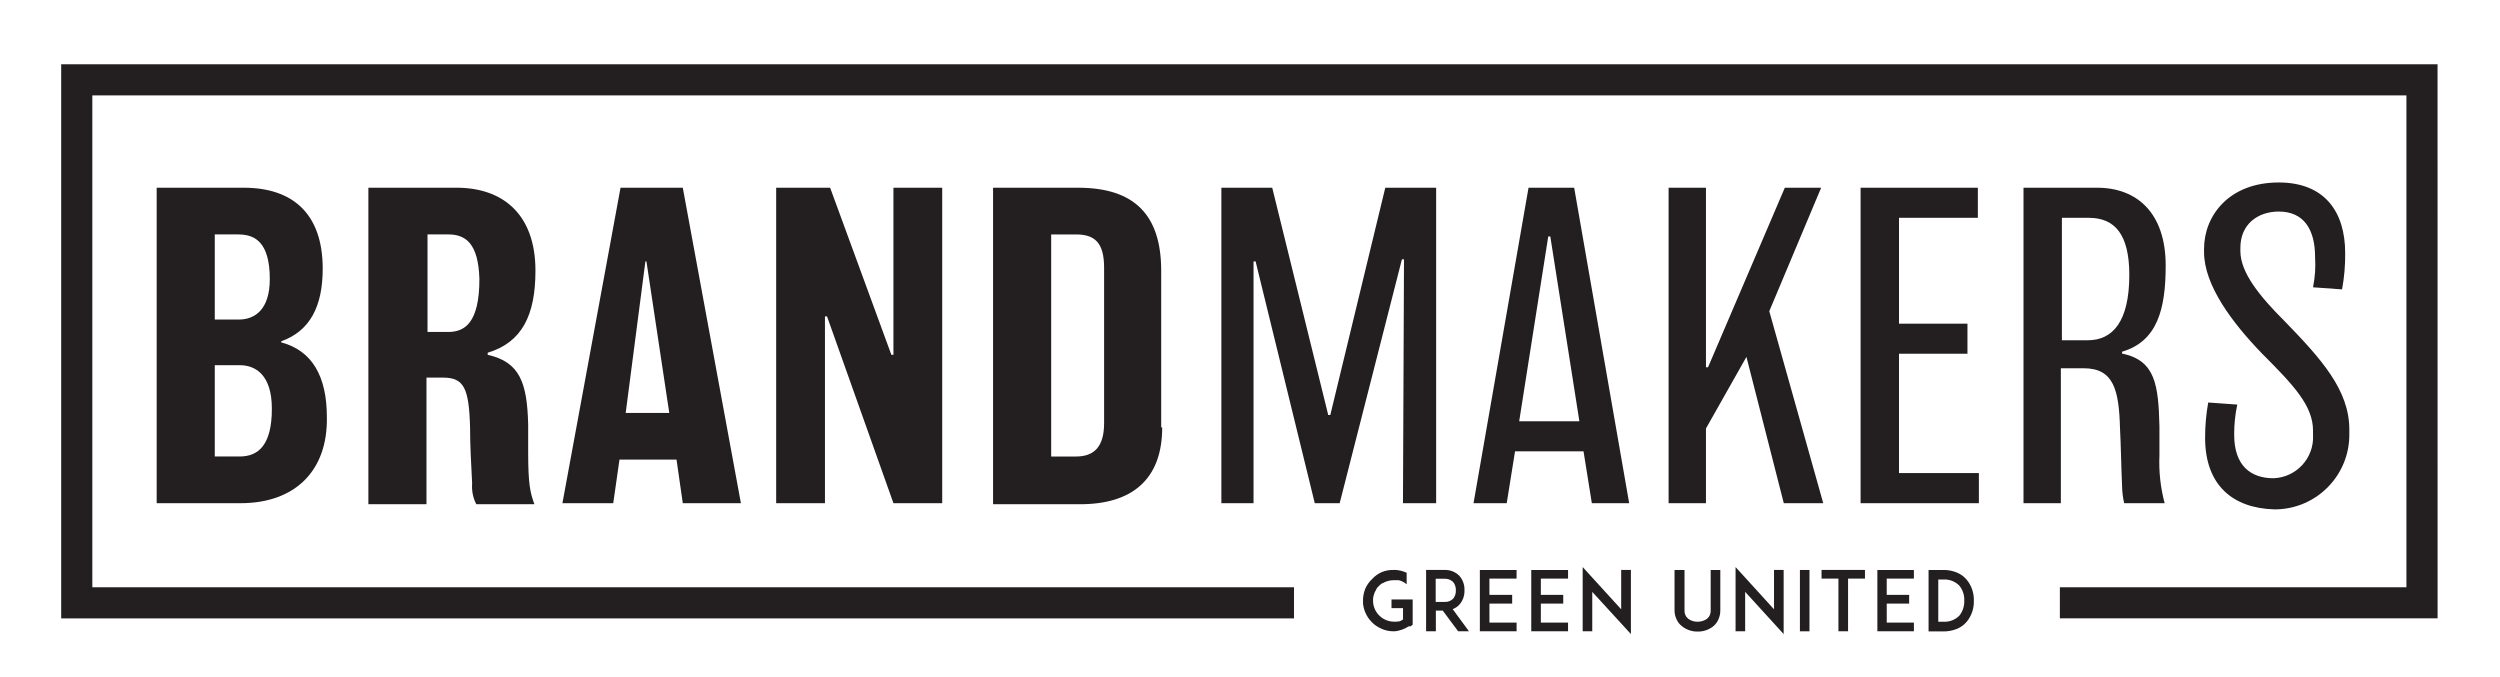 <?xml version="1.0" encoding="utf-8"?>
<!-- Generator: Adobe Illustrator 16.0.0, SVG Export Plug-In . SVG Version: 6.00 Build 0)  -->
<!DOCTYPE svg PUBLIC "-//W3C//DTD SVG 1.1//EN" "http://www.w3.org/Graphics/SVG/1.1/DTD/svg11.dtd">
<svg version="1.1" id="Layer_1" xmlns="http://www.w3.org/2000/svg" xmlns:xlink="http://www.w3.org/1999/xlink" x="0px" y="0px"
	 width="247.994px" height="67.124px" viewBox="0 0 247.994 67.124" enable-background="new 0 0 247.994 67.124"
	 xml:space="preserve">
<path id="Path_1" fill="#231F20" d="M23.88,49.915h-8.338V18.622h8.646c4.736,0,7.824,2.47,7.824,8.029
	c0,3.705-1.235,6.176-4.118,7.205v0.104c3.088,0.823,4.53,3.396,4.53,7.412c0.103,5.353-3.192,8.543-8.544,8.543 M23.673,23.254
	h-2.368v8.445h2.37c1.646,0,3.088-1.029,3.088-4.015c0-3.603-1.437-4.426-3.088-4.426 M23.776,36.228h-2.471v9.054h2.471
	c1.854,0,3.192-1.13,3.192-4.734c0-3.396-1.648-4.323-3.192-4.323"/>
<path id="Path_2" fill="#231F20" d="M48.379,34.99v0.205c3.19,0.719,3.911,2.78,4.014,6.897v2.779c0,3.191,0.205,4.016,0.619,5.146
	h-5.765c-0.327-0.633-0.469-1.348-0.412-2.059c-0.104-2.161-0.205-3.705-0.205-5.559c-0.104-3.91-0.618-4.941-2.676-4.941h-1.648
	v12.559h-5.764V18.621h8.75c4.529,0,7.824,2.574,7.824,8.236C53.114,31.284,51.775,33.96,48.379,34.99 M44.467,23.253h-2.058v9.677
	h2.059c1.646,0,3.088-0.926,3.088-5.25c-0.104-3.504-1.338-4.426-3.088-4.426"/>
<path id="Path_3" fill="#231F20" d="M73.496,49.915h-5.765l-0.621-4.322h-5.659l-0.619,4.322h-5.041l5.764-31.292h6.176
	L73.496,49.915z M66.39,40.959l-2.265-15.028h-0.103l-1.954,15.028H66.39z"/>
<path id="Path_4" fill="#231F20" d="M93.465,49.915h-4.838l-6.588-18.528h-0.206v18.528h-4.839V18.622h5.353l6.075,16.575h0.205
	V18.622h4.838V49.915z"/>
<path id="Path_5" fill="#231F20" d="M115.288,42.401c0,5.146-2.986,7.617-8.131,7.617h-8.648V18.622h8.444
	c5.559,0,8.235,2.677,8.235,8.235v15.542L115.288,42.401z M109.524,26.549c0-2.47-0.927-3.293-2.78-3.293h-2.47v22.028h2.47
	c1.75,0,2.78-0.926,2.78-3.294V26.549z"/>
<path id="Path_6" fill="#231F20" d="M139.171,49.915l0.102-24.189h-0.206l-6.174,24.189h-2.471l-5.869-23.985h-0.205v23.985h-3.191
	V18.622h5.044l5.556,22.542h0.207l5.453-22.542h5.045v31.292H139.171z"/>
<path id="Path_7" fill="#231F20" d="M157.906,49.915l-0.824-5.146h-6.794l-0.824,5.146h-3.293l5.456-31.292h4.528l5.456,31.292
	H157.906z M153.787,23.46h-0.205L150.7,41.786h5.97L153.787,23.46z"/>
<path id="Path_8" fill="#231F20" d="M176.948,49.915l-3.706-14.513l-4.015,7.102v7.411h-3.706V18.622h3.706V36.43h0.206
	l7.617-17.808h3.604l-5.146,12.25l5.354,19.044L176.948,49.915z"/>
<path id="Path_9" fill="#231F20" d="M184.566,49.915V18.622h11.632v2.985h-7.822v10.5h6.791v2.986h-6.791V46.93h7.924v2.986
	L184.566,49.915L184.566,49.915z"/>
<path id="Path_10" fill="#231F20" d="M210.609,35.092c3.19,0.718,3.503,3.088,3.603,7.205v2.882
	c-0.071,1.595,0.104,3.192,0.516,4.734h-4.016c-0.125-0.539-0.193-1.091-0.205-1.646c-0.103-2.265-0.103-3.81-0.207-5.765
	c-0.102-3.809-0.617-5.972-3.602-5.972h-2.266v13.387h-3.705V18.622h7.31c3.911,0,6.794,2.47,6.794,7.72
	c0,4.324-0.824,7.514-4.324,8.544v0.206H210.609L210.609,35.092z M204.536,21.607v12.146h2.569c2.469,0,4.117-1.853,4.117-6.485
	c0-4.015-1.437-5.66-4.015-5.66h-2.671L204.536,21.607L204.536,21.607z"/>
<path id="Path_11" fill="#231F20" d="M218.742,43.43c-0.004-1.174,0.1-2.348,0.309-3.503l2.882,0.206
	c-0.21,0.98-0.314,1.981-0.309,2.985c0,3.087,1.646,4.323,3.911,4.323c2.248-0.086,4.002-1.977,3.916-4.225
	c-0.001-0.033-0.003-0.065-0.005-0.099v-0.411c0-2.471-1.955-4.529-5.044-7.618c-2.986-3.088-5.766-6.793-5.766-10.088v-0.31
	c0-3.294,2.472-6.589,7.411-6.589c4.53,0,6.589,2.882,6.589,7c0.014,1.209-0.09,2.415-0.309,3.604l-2.881-0.205
	c0.199-0.982,0.268-1.985,0.205-2.986c0-2.779-1.133-4.529-3.604-4.529c-2.058,0-3.808,1.236-3.808,3.604v0.309
	c0,2.16,1.956,4.529,4.324,6.896c3.705,3.809,6.484,6.896,6.484,10.809v0.412c0.062,4.088-3.204,7.451-7.293,7.513
	c-0.039,0-0.078,0-0.117,0c-4.119-0.103-6.896-2.368-6.896-7.103"/>
<path id="Path_12" fill="none" d="M204.33,53.209v5.044h34.381V9.461H9.159v48.792h119.203v-5.044H204.33L204.33,53.209z"/>
<path id="Path_13" fill="#231F20" d="M241.799,6.372H6.07v54.97h122.292v-3.089H9.159V9.461h229.552v48.792h-34.377v3.087h37.469
	L241.799,6.372z"/>
<path id="Path_28" fill="#231F20" d="M140.134,60.327v1.646l-0.214,0.158h-0.18c-0.408,0.264-0.871,0.432-1.354,0.492h-0.145
	c-0.325,0.002-0.65-0.05-0.956-0.158l0,0l-0.091-0.035l-0.123-0.048c-0.103-0.04-0.2-0.087-0.294-0.144
	c-0.255-0.133-0.485-0.307-0.685-0.513c-0.28-0.274-0.503-0.602-0.655-0.964c-0.121-0.28-0.196-0.578-0.227-0.882v-0.483
	c0.021-0.345,0.097-0.684,0.226-1.006c0.16-0.362,0.393-0.689,0.684-0.963c0.27-0.293,0.598-0.525,0.964-0.684
	c0.367-0.148,0.761-0.218,1.155-0.205h0.225c0.355,0.024,0.701,0.111,1.025,0.26h0.048v1.159c-0.126-0.108-0.263-0.198-0.411-0.27
	c-0.122-0.054-0.248-0.098-0.377-0.133h-0.51c-0.378,0-0.749,0.103-1.074,0.294h-0.042c-0.13,0.082-0.251,0.182-0.358,0.294
	c0,0.034-0.074,0.067-0.109,0.109l0,0c-0.041,0.046-0.074,0.097-0.102,0.15l0,0l-0.049,0.075c-0.004,0.012-0.004,0.023,0,0.034
	c-0.122,0.19-0.209,0.401-0.26,0.621l0,0c0,0-0.035,0.164-0.041,0.247v0.082c-0.004,0.039-0.004,0.075,0,0.115
	c-0.004,0.037-0.004,0.074,0,0.109c0.058,1.108,0.972,1.979,2.082,1.983h0.271l0.181-0.031h0.104
	c0.116-0.053,0.229-0.118,0.335-0.19l0,0v-1.123h-1.144v-0.861h2.1L140.134,60.327L140.134,60.327z"/>
<path id="Path_29" fill="#231F20" d="M145.718,62.622h-1.073l-1.527-2.051h-0.684v2.051h-0.969v-6.084h1.806
	c0.569-0.028,1.125,0.193,1.517,0.608c0.333,0.394,0.506,0.895,0.485,1.408c0.019,0.512-0.154,1.012-0.485,1.402
	c-0.188,0.209-0.421,0.37-0.684,0.472L145.718,62.622z M143.272,59.709c0.322,0.026,0.642-0.089,0.875-0.314
	c0.189-0.232,0.286-0.527,0.27-0.827c0.018-0.302-0.078-0.601-0.27-0.834c-0.232-0.229-0.551-0.345-0.875-0.322h-0.854v2.298
	H143.272L143.272,59.709z"/>
<path id="Path_30" fill="#231F20" d="M147.749,59.012h2.255v0.862h-2.255v1.886h2.694v0.861h-3.645V56.54h3.643v0.854h-2.695
	L147.749,59.012z"/>
<path id="Path_31" fill="#231F20" d="M152.848,59.012h2.222v0.862h-2.222v1.886h2.699v0.861h-3.65V56.54h3.65v0.854h-2.699V59.012z"
	/>
<path id="Path_32" fill="#231F20" d="M157.948,58.711v3.91h-0.95v-6.37l3.82,4.189v-3.903h0.964v6.361L157.948,58.711z"/>
<path id="Path_33" fill="#231F20" d="M166.862,62.131c-0.237-0.178-0.426-0.413-0.547-0.685c-0.139-0.288-0.209-0.604-0.205-0.924
	V56.54h0.99v4.02c-0.018,0.319,0.123,0.628,0.375,0.828c0.268,0.193,0.592,0.295,0.922,0.285c0.333,0.006,0.658-0.096,0.928-0.285
	c0.251-0.2,0.389-0.509,0.371-0.828v-4.02h0.955v4.02c0.002,0.318-0.069,0.633-0.205,0.921c-0.121,0.269-0.307,0.503-0.539,0.684
	c-0.436,0.325-0.967,0.497-1.51,0.485C167.842,62.659,167.299,62.475,166.862,62.131z"/>
<path id="Path_34" fill="#231F20" d="M173.115,58.711v3.91h-0.951v-6.37l3.814,4.189v-3.903h0.956v6.361L173.115,58.711z"/>
<path id="Path_35" fill="#231F20" d="M178.547,62.624V56.54h0.949v6.084H178.547z"/>
<path id="Path_36" fill="#231F20" d="M185.001,57.393h-1.677v5.23h-0.955v-5.23h-1.676v-0.855H185L185.001,57.393L185.001,57.393z"
	/>
<path id="Path_37" fill="#231F20" d="M187.16,59.012h2.223v0.862h-2.223v1.886h2.695v0.861h-3.625V56.54h3.623v0.854h-2.695
	L187.16,59.012z"/>
<path id="Path_38" fill="#231F20" d="M195.8,59.581c0.03,0.777-0.233,1.54-0.738,2.132c-0.267,0.304-0.601,0.539-0.978,0.684
	c-0.422,0.164-0.873,0.247-1.326,0.239h-1.449V56.54h1.443c0.453-0.01,0.904,0.071,1.326,0.238c0.374,0.148,0.709,0.383,0.977,0.684
	C195.56,58.049,195.825,58.806,195.8,59.581L195.8,59.581L195.8,59.581z M194.85,59.581c0.025-0.541-0.15-1.071-0.492-1.491
	c-0.42-0.423-1.004-0.644-1.598-0.602h-0.488v4.184h0.492c0.594,0.042,1.179-0.178,1.599-0.602c0.337-0.421,0.511-0.95,0.485-1.491
	L194.85,59.581z"/>
</svg>
